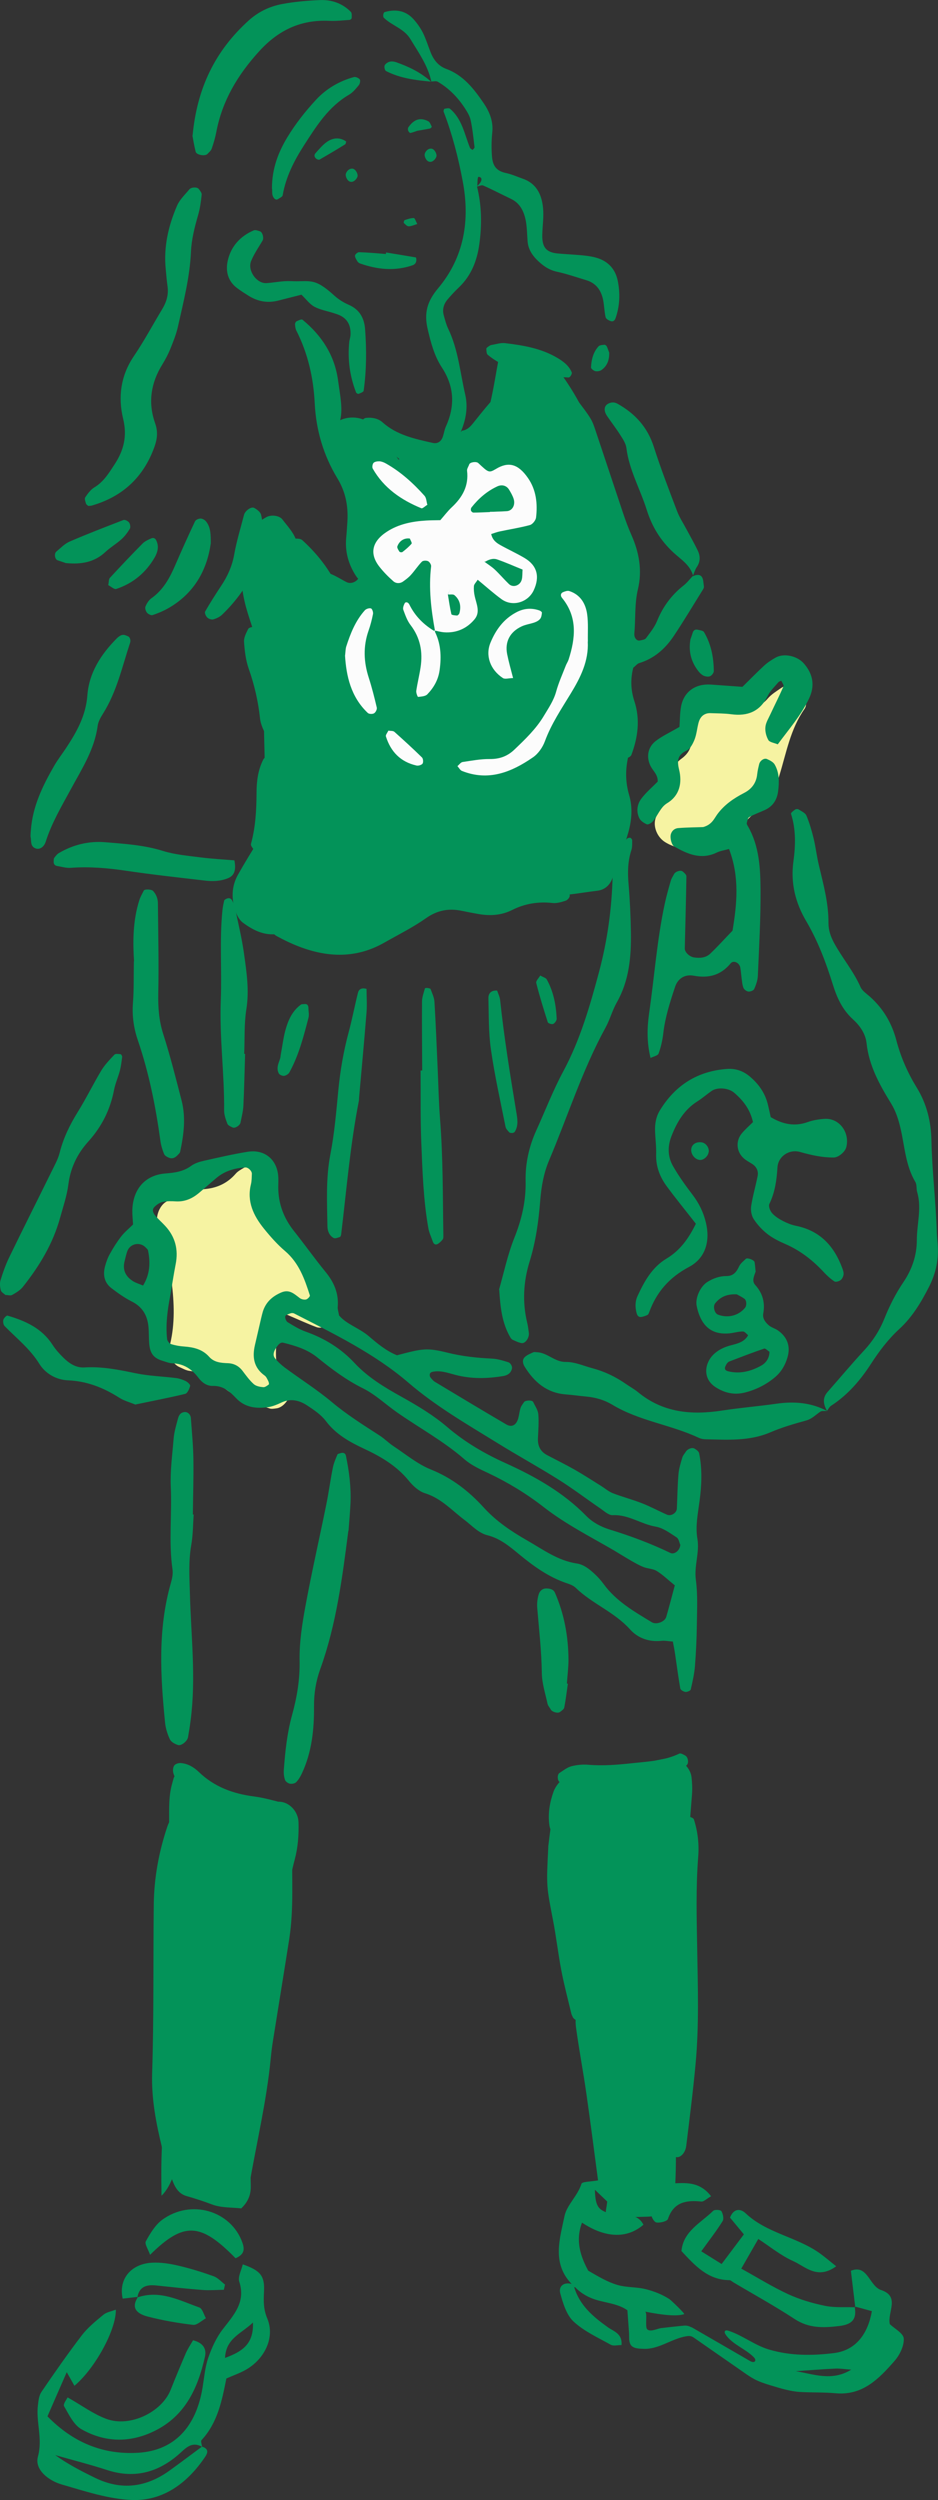 <?xml version="1.0" encoding="UTF-8"?>
<svg id="uuid-9d18bac7-40fa-42fa-a4c6-b41956527de8" data-name="レイヤー 1" xmlns="http://www.w3.org/2000/svg" width="104.13" height="277.36" viewBox="0 0 104.13 277.36">
  <rect x="0" y="0" width="104.13" height="277.36" fill="#333333" stroke="none"/>
  <g>
    <g id="uuid-16a3b967-e8dd-48f7-b429-f9b194be8820" data-name="6.tif">
      <g>
        <path d="m31.63,145.77c-.77,1.69-1.04,3.17-.99,4.71.02.77.22,1.5.69,2.15.3.41.57.85.78,1.31.38.82-.48,2.2-1.43,2.31-.25.03-.53.09-.76.01-1.79-.65-3.68-1.1-5.16-2.38-1.1-.94-2.27-1.62-3.73-1.79-.37-.04-.72-.25-1.07-.4-.69-.29-1.2-1.12-1.15-1.83.02-.25.02-.51.08-.76.54-2.27.45-4.55.17-6.85-.24-1.9-.29-3.82-1.33-5.54-.19-.31-.22-.73-.28-1.11-.14-.82.33-1.93,1.06-2.31.79-.4,1.61-.76,2.46-1.04.6-.2,1.25-.28,1.88-.34,1.33-.14,2.44-.68,3.32-1.7.24-.28.6-.46.92-.66.83-.52,2.23.11,2.45,1.09.03.12.1.26.07.37-.42,1.68.53,2.95,1.29,4.27,1.41,2.44,3.03,4.73,4.86,6.87.76.89,1.29,1.88,1.49,3.06.19,1.13-1.11,2.4-2.14,2.02-1.07-.4-2.11-.89-3.46-1.46Z" style="fill: #f6f3a2;"/>
        <path d="m74.92,87.73c-.05-.35-.05-.61-.13-.85-.34-1.1-.07-2.03.85-2.7.79-.57,1.18-1.29,1.13-2.26-.01-.25.04-.51.08-.76.17-1.13.87-1.81,1.92-2.14.6-.19,1.23-.32,1.86-.41.5-.07,1.02-.05,1.52,0,1.21.09,2.25-.13,3.09-1.12.4-.47.97-.81,1.49-1.17.62-.43,1.48-.31,2.1.24.54.48.87,1.53.49,2.08-1.58,2.24-2.03,4.9-2.81,7.43-.38,1.25-.94,2.34-1.88,3.26-1.28,1.24-2.56,2.47-3.78,3.77-1.16,1.24-2.53,1.61-4.15,1.27-1-.21-1.99-.39-2.88-.95-.97-.61-1.47-2.02-.88-3,.52-.86,1.19-1.63,1.97-2.68Z" style="fill: #f6f3a2;"/>
      </g>
    </g>
    <path d="m44.29,50.96c.86-.07,1.61-.15,2.36-.18.64-.03,1.28,0,1.92.01,1.34.05,2.58-.05,3-1.67.06-.22.26-.49.47-.57,1.64-.71,2-2.25,2.36-3.73.41-1.73.67-3.5,1.01-5.29,1.04-.67,2.23-.58,3.31-.71.88-.1,1.79.34,2.37,1.07,1.91,2.41,3.56,4.98,4.6,7.9.13.36.22.73.28,1.11.6,3.67,1.71,7.2,3.29,10.56.51,1.08.87,2.22.69,3.32-.3,1.91-.04,3.82-.24,5.72-.16,1.52-.28,3.05-.53,4.56-.23,1.41-.33,2.8.07,4.17.69,2.37.86,4.74.4,7.18-.23,1.25-.18,2.53.19,3.79.41,1.38.29,2.81-.09,4.16-.49,1.71-1.16,3.38-1.76,5.06-.28.78-.85,1.3-1.67,1.4-2.02.24-4.04.69-6.1.49-.38-.04-.77.01-1.15-.01-4.03-.27-7.89.59-11.63,1.95-3.42,1.25-6.95,1.69-10.52,1.75-1.93.03-3.82.06-5.69.53-1.64.42-3.01-.24-4.26-1.16-.38-.28-.66-.79-.82-1.25-.48-1.38-.46-2.78.27-4.08.75-1.33,1.55-2.63,2.36-3.93.35-.56.55-1.14.55-1.8.02-2.55.1-5.1.04-7.65-.06-2.55-.16-5.1.12-7.65.16-1.43-.02-2.77-.61-4.1-.56-1.28-.98-2.63-1.4-3.96-.26-.85-.46-1.72-.58-2.6-.07-.48-.07-1.08.16-1.48.91-1.59,1.38-3.25,1.37-5.09,0-.71.58-1.1,1.15-1.41.54-.3,1.45-.17,1.77.26.54.71,1.19,1.39,1.49,2.2.73,1.95,2.11,3.12,3.96,3.88.59.24,1.12.6,1.69.88.57.28,1.37-.16,1.43-.81.08-.75.2-1.54.08-2.27-.16-1.01-.49-1.98.15-2.95.1-.16.07-.53-.06-.69-.67-.85-.76-1.85-.91-2.87-.17-1.15-.75-2.14-1.73-2.88-.39-.3-.72-.72-.98-1.15-.76-1.28-.51-2.91.54-3.86,1.05-.95,2.73-1.05,3.91-.26.76.5,1.36,1.15,1.85,1.91.48.74.97,1.47,1.46,2.22Zm13.3,2.77c.21-.08.51-.1.62-.26.21-.3-.18-1.14-.54-1.11-.29.02-.6.27-.83.5-.24.24-.02.63.4.78.11.04.23.06.34.09Z" style="fill: #039359;"/>
    <path d="m75.67,212.42c-.12,2.55-.23,5.1-.38,7.65-.08,1.4-.14,2.81-.33,4.2-.21,1.52-.63,3,.12,4.5.16.31.08.75.08,1.13-.29,4.07,0,8.19-.19,12.28-.03.61-.1,1.32-.61,1.66-.3.2-.7.24-.94.51-.31.34-.22.91-.53,1.26-.25.28-.67.31-1.05.32-1.14.03-2.28.06-3.42.09-.44.01-.99-.05-1.13-.46-.06-.18-.02-.37.01-.55.72-3.99-.89-7.97-1.73-11.93-.85-4.04-.89-8.19-1.66-12.24-.39-2.02-1.24-3.78-1.81-5.71-.57-1.94-.46-4.24-.65-6.25-.11-1.16-.11-2.28.53-3.33.38-.63.11-1.18-.34-1.72-.31-.37-.59-.86-.65-1.32-.18-1.28.03-2.55.47-3.76.45-1.22,2.08-2.49,3.27-2.2,2.51.62,4.78,0,7.06-.92.7-.28,1.47-.41,2.23-.55,1.22-.23,2.6.82,2.75,2.1.07.63.1,1.27.05,1.91-.31,4.07-.66,8.14-.99,12.21-.03.38-.06.76-.08,1.15-.03,0-.05,0-.08,0Z" style="fill: #039359;"/>
    <path d="m26.8,245.01c-1.04-.12-2.22-.05-3.24-.43-.95-.36-1.91-.67-2.88-.95-.65-.19-1.07-.67-1.35-1.27-.38-.82-.59-1.68-.56-2.59.05-1.78.11-3.56.17-5.35.06-1.65.2-3.31.19-4.96-.02-2.17.12-4.3.51-6.45.38-2.11.26-4.32.47-6.47.24-2.43.16-4.83-.23-7.23-.14-.88-.25-1.79-.58-2.6-.49-1.22-.59-2.45-.54-3.74.07-1.65-.12-3.31.31-4.94.06-.25.14-.49.2-.73.13-.48.85-.81,1.2-.51,1.37,1.17,2.84,2.12,4.6,2.62.42.12.72.67,1.07,1.02.51.51.6.52,1.23.12.31-.2.62-.51.96-.55.88-.1,1.78-.13,2.67-.11,1.13.03,2.11,1.09,2.14,2.29.04,1.4-.06,2.79-.43,4.16-.33,1.22-.56,2.48-.77,3.73-.71,4.14-1.24,8.31-2.56,12.32-.97,2.95-.98,6.02-1.17,9.07-.16,2.67-.25,5.34-.35,8.01-.04,1.01-.05,2.03-.02,3.05.02.95-.28,1.74-1.05,2.48Z" style="fill: #039359;"/>
    <path d="m74.66,182.12c-.49-.04-.87-.12-1.23-.08-1.38.15-2.62-.3-3.48-1.26-1.74-1.94-4.22-2.85-6.05-4.63-.26-.25-.65-.39-1.01-.51-1.97-.67-3.62-1.85-5.2-3.15-1.08-.89-2.14-1.8-3.57-2.16-1.01-.25-1.72-1.07-2.53-1.68-1.41-1.06-2.6-2.42-4.4-2.98-.68-.21-1.33-.8-1.8-1.38-1.33-1.64-3.07-2.67-4.93-3.54-1.63-.76-3.16-1.6-4.29-3.1-.52-.69-1.31-1.22-2.05-1.71-.88-.58-1.85-.83-2.89-.33-.46.22-.95.42-1.44.5-1.31.19-2.57.06-3.55-.96-.72-.76-1.45-1.42-2.6-1.39-.68.02-1.21-.37-1.61-.9-.73-.97-1.64-1.57-2.89-1.61-.37-.01-.74-.17-1.11-.28-.99-.3-1.39-.83-1.47-1.97-.05-.64-.02-1.28-.09-1.91-.14-1.21-.7-2.13-1.85-2.7-.79-.4-1.52-.92-2.23-1.46-.8-.6-.98-1.47-.74-2.4.13-.49.3-.98.55-1.42.37-.67.78-1.32,1.25-1.93.38-.49.88-.89,1.32-1.33-.03-.57-.09-1.07-.08-1.57.06-2.34,1.4-3.91,3.67-4.09,1.05-.08,2-.21,2.87-.85.4-.29.92-.45,1.41-.56,1.62-.36,3.23-.74,4.87-1,1.88-.29,3.25.87,3.38,2.74.03.38,0,.76,0,1.15-.01,1.86.61,3.49,1.77,4.94,1.19,1.5,2.3,3.06,3.51,4.54.93,1.14,1.45,2.38,1.32,3.87-.02.24.08.5.15.92.83.99,2.25,1.4,3.31,2.31.96.82,1.94,1.64,3.12,2.11,2.86-.75,3.29-.86,5.64-.28,1.62.4,3.24.57,4.89.65.62.03,1.25.22,1.85.41.18.06.38.35.39.56.02.21-.12.49-.28.65-.17.16-.43.27-.67.31-1.78.3-3.55.34-5.32-.12-.85-.22-1.7-.55-2.61-.33-.1.02-.22.12-.24.21-.03.11-.02.28.05.37.15.2.32.41.53.53,2.62,1.58,5.24,3.15,7.88,4.7.64.38,1.15.1,1.36-.7.1-.37.13-.76.25-1.12.07-.23.25-.43.38-.64.14-.22.9-.25,1.02-.02.21.45.53.9.57,1.36.07.88,0,1.78-.04,2.66-.04.85.26,1.48,1.02,1.88,1.02.54,2.05,1.04,3.05,1.61,1,.57,1.96,1.2,2.93,1.8.43.27.83.62,1.3.81,1.06.41,2.17.7,3.23,1.11.95.37,1.85.86,2.78,1.27.46.21,1.09-.18,1.11-.67.06-1.27.07-2.55.18-3.82.05-.63.25-1.25.43-1.86.07-.23.26-.43.39-.64.19-.3.69-.5.97-.33.2.12.46.31.5.5.36,1.76.29,3.53.05,5.31-.18,1.39-.48,2.77-.24,4.19.26,1.53-.38,3-.17,4.56.22,1.63.13,3.31.11,4.96-.02,1.53-.09,3.06-.21,4.59-.07.88-.27,1.75-.47,2.61-.03.14-.4.29-.59.27-.21-.03-.54-.22-.57-.38-.22-1.25-.38-2.52-.57-3.78-.07-.49-.17-.98-.26-1.45Zm-55.77-38.32c-.28,1.47-.52,3.1-.34,4.76.02.21.25.5.44.56.47.15.98.24,1.48.27,1.05.08,2.01.31,2.75,1.14.56.63,1.33.68,2.1.71.67.03,1.21.32,1.62.87.38.5.76,1.03,1.23,1.45.26.23.69.31,1.05.34.2.02.43-.16.62-.3.05-.04,0-.26-.05-.36-.11-.22-.22-.49-.4-.62-1.22-.87-1.4-2.05-1.09-3.39.23-.99.46-1.99.69-2.98.06-.25.12-.5.19-.74.33-1.05,1.06-1.7,2.05-2.12.89-.38,1.43.16,2.04.62.18.14.49.21.71.16.17-.04.46-.35.42-.45-.58-1.82-1.21-3.6-2.74-4.91-.87-.74-1.64-1.61-2.36-2.5-1.15-1.43-1.92-3-1.44-4.93.09-.37.08-.76.1-1.14.02-.33-.42-.74-.72-.72-1.17.07-2.26.38-3.18,1.14-.69.57-1.34,1.17-2.03,1.74-.71.58-1.51.93-2.46.89-.51-.03-1.03-.05-1.52.06-.34.08-.69.32-.93.58-.3.33-.08.71.16.99.33.38.72.72,1.06,1.09,1.12,1.21,1.48,2.63,1.16,4.25-.22,1.13-.39,2.26-.61,3.55Zm56.04,32.1c-.83-.67-1.38-1.22-2.03-1.61-.41-.25-.98-.25-1.45-.43-.46-.18-.9-.43-1.34-.68-.66-.38-1.3-.78-1.95-1.17-2.63-1.53-5.36-2.91-7.78-4.79-1.91-1.49-3.98-2.75-6.18-3.79-.92-.43-1.88-.87-2.64-1.53-2.32-2.02-5.02-3.48-7.52-5.23-1.25-.88-2.39-1.97-3.74-2.64-1.86-.92-3.47-2.13-5.05-3.41-1.13-.92-2.44-1.31-3.79-1.65-.4-.1-.65.33-.86.65-.21.33-.34.73-.08,1.06.31.39.69.74,1.09,1.04,1.74,1.29,3.58,2.45,5.24,3.84,1.67,1.4,3.49,2.54,5.3,3.71.53.34.98.81,1.51,1.16,1.38.91,2.69,2.01,4.19,2.61,2.33.94,4.2,2.4,5.84,4.2,1.4,1.54,3.06,2.65,4.84,3.67,1.77,1.01,3.41,2.24,5.5,2.55.79.12,1.39.62,1.96,1.14.37.34.72.73,1.02,1.14,1.39,1.91,3.39,3.05,5.35,4.24.49.3,1.44-.04,1.6-.59.32-1.09.6-2.19.95-3.49Zm.58-4.53c-.08-.17-.14-.63-.39-.8-.74-.48-1.51-1.06-2.34-1.2-1.63-.28-3.02-1.36-4.76-1.27-.43.02-.9-.41-1.31-.7-1.58-1.08-3.1-2.24-4.71-3.25-2.26-1.42-4.6-2.7-6.87-4.11-3.36-2.07-6.78-4.05-9.79-6.64-3.8-3.26-8.28-5.42-12.69-7.68-.1-.05-.27-.06-.38-.02-.22.08-.56.18-.6.33-.05.19.09.55.26.66.64.39,1.3.8,2.01,1.05,2.08.74,3.9,1.85,5.41,3.47,1.5,1.61,3.37,2.73,5.25,3.77,1.79,1,3.53,2.04,5.08,3.37,1.96,1.67,4.12,2.93,6.47,3.99,3.25,1.47,6.37,3.23,8.91,5.82.73.75,1.65,1.23,2.61,1.53,2.32.71,4.57,1.55,6.75,2.6.42.21,1.06-.24,1.11-.93Zm-59.63-28.74c.77-1.25.83-2.55.55-3.91-.02-.1-.14-.19-.22-.28-.64-.72-1.79-.49-2.09.41-.12.35-.2.72-.29,1.08-.25.98.13,1.71.95,2.22.31.19.67.29,1.11.48Z" style="fill: #039359;"/>
    <path d="m52.95,20.68c.53,2.12.56,4.26.26,6.42-.25,1.81-.88,3.44-2.22,4.74-.46.44-.9.9-1.31,1.39-.43.51-.6,1.12-.41,1.78.14.49.26.99.48,1.45,1.12,2.32,1.33,4.88,1.9,7.34.32,1.39.07,2.78-.49,4.09.24-.02.26.02.05.09.01-.06.02-.13.04-.19.55-.05.92-.4,1.24-.8.64-.79,1.26-1.59,1.93-2.35.12-.14.49-.17.7-.09.19.07.41.33.43.52.04.37.03.79-.11,1.12-.43,1.06-.9,2.11-1.41,3.13-.49.98-1.31,1.45-2.41,1.65-2.03.38-4.06.38-6.1.39-.36,0-.81-.1-1.08-.33-1.45-1.24-2.85-2.53-4.24-3.84-.09-.09.04-.45.13-.66.04-.09.21-.16.33-.17.66-.07,1.33.07,1.8.49,1.6,1.43,3.59,1.84,5.58,2.29.53.12.95-.15,1.13-.72.12-.36.17-.75.33-1.1,1.02-2.26.95-4.41-.44-6.54-.84-1.28-1.23-2.75-1.58-4.26-.43-1.82-.04-3.11,1.15-4.53,2.9-3.45,3.56-7.54,2.74-11.87-.49-2.63-1.16-5.22-2.12-7.73-.03-.09.04-.31.09-.32.21-.04.5-.11.62,0,1.34,1.13,1.6,2.81,2.21,4.32.04.1.19.17.29.25.08-.1.23-.21.22-.31-.12-1-.22-2.01-.43-2.99-.1-.48-.39-.94-.66-1.36-.78-1.19-1.76-2.19-2.99-2.91-.18-.11-.47-.03-.71-.03v.03c-.38-1.79-1.42-3.23-2.34-4.75-.71-1.16-2.04-1.47-2.94-2.35-.07-.07-.08-.24-.06-.36.01-.1.08-.25.15-.27,1.18-.34,2.28-.19,3.15.73.43.46.8.99,1.09,1.55.34.68.56,1.41.84,2.12.33.87.86,1.57,1.75,1.9,1.91.7,3.08,2.22,4.16,3.8.64.94,1.09,2.01.96,3.23-.08.76-.1,1.53-.06,2.29.05,1.04.18,1.95,1.59,2.24.62.13,1.21.4,1.81.61,1.54.51,2.14,1.75,2.29,3.21.11,1-.06,2.03-.08,3.05-.03,1.36.44,1.93,1.7,2.05.89.08,1.78.12,2.67.2.51.05,1.02.11,1.51.24,1.35.35,2.22,1.22,2.5,2.6.28,1.39.23,2.78-.24,4.13-.1.29-.3.44-.59.32-.21-.08-.49-.25-.52-.42-.14-.62-.15-1.26-.27-1.89-.21-1.07-.77-1.88-1.86-2.21-1.1-.33-2.18-.71-3.3-.95-.93-.21-1.61-.72-2.24-1.36-.55-.56-.93-1.21-.99-2.01-.06-.76-.06-1.53-.2-2.28-.2-1.02-.62-1.94-1.65-2.43-1.03-.49-2.04-1.02-3.08-1.48-.18-.08-.48.08-.7.12.17-.2.37-.37.46-.59.13-.29,0-.49-.3-.49-.03,0-.07.21-.08.32-.02.24-.02.49-.03.73Z" style="fill: #039359;"/>
    <path d="m91.81,156.54c-.39-.72-.55-1.41.06-2.11,1.35-1.53,2.66-3.1,4.05-4.6.97-1.05,1.72-2.2,2.25-3.52.57-1.42,1.25-2.78,2.12-4.06.93-1.38,1.49-2.93,1.49-4.67,0-1.77.56-3.54.04-5.32-.11-.36-.02-.81-.2-1.12-1.08-1.81-1.18-3.89-1.63-5.87-.23-1.01-.53-1.97-1.07-2.85-1.28-2.08-2.45-4.18-2.72-6.68-.11-1.04-.73-1.94-1.49-2.63-1.19-1.08-1.79-2.39-2.26-3.9-.76-2.43-1.65-4.81-2.96-7.03-1.19-2.02-1.74-4.21-1.41-6.61.24-1.76.29-3.55-.27-5.29-.03-.1.28-.34.47-.47.09-.06.28-.07.37-.01.31.2.74.38.87.68.34.81.59,1.67.8,2.53.24.99.35,2.01.59,3,.5,2.11,1.08,4.21,1.06,6.4,0,.79.24,1.48.61,2.18.91,1.68,2.17,3.15,2.95,4.92.19.43.68.74,1.06,1.08,1.47,1.32,2.42,2.93,2.92,4.84.49,1.86,1.26,3.61,2.27,5.25,1.1,1.79,1.58,3.76,1.62,5.83.07,3.45.5,6.87.6,10.31.02.51.09,1.02.11,1.53.07,1.56-.25,2.99-.98,4.42-.88,1.73-1.87,3.37-3.29,4.67-1.24,1.14-2.23,2.45-3.13,3.84-1.19,1.84-2.59,3.48-4.45,4.68-.2.13-.31.39-.46.58h0Z" style="fill: #039359;"/>
    <path d="m77.26,135.78c-1.2-1.54-2.25-2.82-3.23-4.15-.77-1.04-1.23-2.21-1.19-3.56.03-.89-.1-1.78-.12-2.67-.02-.77.12-1.53.53-2.2,1.71-2.81,4.2-4.38,7.49-4.61.92-.06,1.75.22,2.47.82,1.01.84,1.73,1.86,2.04,3.15.12.49.22.98.31,1.38,1.38.82,2.69,1.06,4.13.54.59-.21,1.24-.31,1.87-.35,1.61-.09,2.8,1.5,2.39,3.14-.13.53-.88,1.15-1.39,1.15-1.29.01-2.52-.27-3.76-.62-1.18-.33-2.41.48-2.49,1.7-.09,1.42-.27,2.77-.9,4.07-.12.25.08.78.31,1.03.33.37.78.65,1.23.88.45.23.93.42,1.43.52,2.64.54,4.21,2.23,5.11,4.66.09.23.18.49.16.73-.03.23-.16.5-.33.63-.17.13-.53.24-.68.15-.42-.27-.8-.62-1.15-.99-1.23-1.33-2.61-2.42-4.28-3.15-.7-.3-1.4-.65-2-1.11-.59-.46-1.13-1.04-1.54-1.67-.25-.38-.35-.97-.28-1.44.17-1.13.5-2.23.72-3.35.1-.53-.12-1-.58-1.31-.32-.21-.67-.38-.95-.63-.81-.7-.94-1.89-.26-2.74.39-.48.87-.89,1.27-1.29-.32-1.43-1.1-2.41-2.09-3.26-.63-.54-1.87-.64-2.51-.19-.52.36-1,.79-1.54,1.13-1.49.93-2.31,2.33-2.92,3.91-.44,1.14-.4,2.29.2,3.32.63,1.1,1.38,2.14,2.15,3.15.71.93,1.2,1.92,1.48,3.07.5,2.05-.02,3.96-1.87,4.94-2.17,1.15-3.6,2.77-4.42,5.02-.04.12-.1.26-.2.31-.21.1-.44.18-.67.22-.3.04-.45-.13-.53-.44-.17-.64-.17-1.29.1-1.87.75-1.63,1.62-3.21,3.23-4.17,1.48-.89,2.43-2.19,3.25-3.86Z" style="fill: #039359;"/>
    <path d="m72.22,117.38c-.43-1.75-.39-3.4-.15-5.03.58-4.03.87-8.11,1.73-12.1.19-.87.43-1.73.68-2.58.07-.24.23-.45.34-.68.15-.3.73-.5.97-.3.17.14.41.35.41.53-.04,2.67-.12,5.34-.18,8.01-.01.41.53.92,1.02.99.66.1,1.31.05,1.8-.41.83-.79,1.59-1.64,2.48-2.56.49-2.95.8-5.96-.39-9.06-.45.13-.94.19-1.37.4-1.73.83-3.23.17-4.7-.67-.31-.17-.51-.97-.38-1.39.13-.42.47-.64.83-.66,1.01-.08,2.02-.08,2.75-.11.97-.27,1.21-.92,1.57-1.42.78-1.06,1.82-1.77,2.96-2.36.85-.43,1.37-1.11,1.47-2.09.04-.38.13-.75.22-1.12.09-.37.54-.7.86-.56.32.14.7.33.86.61.53.92.51,1.95.38,2.97-.12.95-.58,1.67-1.48,2.08-.57.26-1.18.47-1.72.78-.17.09-.22.43-.28.67-.02.1.06.24.13.35,1.26,2.19,1.38,4.63,1.4,7.04.02,3.18-.16,6.37-.3,9.55-.02.49-.2,1-.4,1.46-.07.17-.43.31-.64.29-.21-.02-.49-.23-.56-.42-.14-.35-.15-.74-.21-1.12-.05-.38-.07-.76-.14-1.13-.1-.53-.75-.84-1.06-.47-1.09,1.32-2.43,1.69-4.1,1.38-1.02-.19-1.78.33-2.08,1.24-.56,1.69-1.11,3.39-1.31,5.18-.09.75-.26,1.51-.52,2.22-.09.23-.57.32-.9.49Z" style="fill: #039359;"/>
    <path d="m76.88,63.95c.35-.18.79-.27,1.02.04.2.26.18.69.24,1.05.02.12-.03.26-.1.36-1.08,1.73-2.12,3.48-3.25,5.17-.94,1.4-2.16,2.49-3.84,3-.22.07-.39.31-.65.51-.31,1.21-.29,2.45.12,3.7.67,2.03.4,4.02-.33,5.98-.07.17-.38.35-.58.35-.17,0-.45-.26-.47-.42-.29-2.66-.61-5.31-1.43-7.87-.3-3.67-.92-7.35-.1-11.03.33-1.5.35-2.99.22-4.54-.1-1.2-.35-2.24-.97-3.23-.47-.76-.83-1.61-1.43-2.26-1.37-1.48-1.79-3.33-2.26-5.18-.34-1.36-.64-2.72-.96-4.08-.14-.58.03-1.13.41-1.34.52-.29,1.3-.11,1.71.42.46.61.94,1.21,1.33,1.86.26.43.42.93.58,1.41,1.01,3.01,2.01,6.03,3.02,9.05.28.84.59,1.68.95,2.49.85,1.92,1.2,3.92.71,5.97-.39,1.64-.25,3.29-.4,4.93-.04.47.27.84.6.77.24-.05.57-.09.69-.25.45-.61.95-1.22,1.23-1.91.64-1.58,1.6-2.88,2.93-3.93.4-.31.71-.73,1.07-1.1l-.06.08Z" style="fill: #039359;"/>
    <path d="m55.4,143.08c.53-1.86.95-3.87,1.7-5.75.82-2.05,1.3-4.09,1.25-6.31-.04-1.92.37-3.8,1.17-5.57,1-2.2,1.87-4.47,3.01-6.59,1.89-3.51,2.97-7.29,3.99-11.1.92-3.47,1.4-6.99,1.49-10.57.04-1.57.42-3.01,1.6-4.14.08-.08.25-.13.36-.1.09.02.21.18.21.27,0,.37.02.76-.09,1.1-.41,1.24-.42,2.49-.31,3.78.15,1.78.23,3.56.26,5.35.04,2.7-.19,5.34-1.57,7.77-.5.88-.76,1.9-1.25,2.79-2.58,4.71-4.19,9.83-6.27,14.74-.6,1.42-.86,2.92-.98,4.46-.18,2.29-.49,4.53-1.18,6.76-.68,2.19-.82,4.51-.26,6.8.09.37.13.75.18,1.12.06.5-.37,1.17-.79,1.12-.35-.05-.68-.22-1.01-.37-.11-.05-.2-.17-.26-.27-.93-1.6-1.11-3.36-1.23-5.28Z" style="fill: #039359;"/>
    <path d="m20.73,219.29c-.26,2.84-.47,5.74-.24,8.7.19,2.4-.12,4.84-.25,7.26-.06,1.14-.19,2.28-.34,3.41-.02.18-.29.36-.48.49-.24.16-.88,0-1.03-.23-.14-.21-.34-.41-.4-.64-.66-2.72-1.19-5.42-1.1-8.29.2-6.24.11-12.49.18-18.74.04-2.94.57-5.82,1.51-8.61.16-.47.44-.92.74-1.32.12-.16.45-.18.69-.21.07,0,.19.14.23.24.5,1.2.68,2.46.6,3.74-.17,2.68-.12,5.34.11,8.02.17,2.02.16,4.08-.21,6.18Z" style="fill: #039359;"/>
    <path d="m9.8,56.13c-.09-.08-.22-.15-.25-.25-.07-.23-.19-.55-.09-.7.28-.41.6-.86,1.02-1.11,1.03-.62,1.62-1.6,2.24-2.55,1.02-1.55,1.42-3.14.95-5.06-.58-2.4-.28-4.77,1.18-6.93,1.14-1.68,2.1-3.48,3.15-5.22.48-.79.73-1.61.6-2.54-.09-.63-.14-1.26-.2-1.9-.25-2.47.29-4.82,1.26-7.06.29-.67.88-1.22,1.36-1.8.22-.26.86-.28,1.04-.05.15.19.35.44.33.64-.08.75-.18,1.51-.39,2.24-.39,1.35-.74,2.7-.8,4.11-.13,2.81-.83,5.53-1.44,8.26-.19.86-.53,1.7-.86,2.52-.24.59-.54,1.15-.87,1.69-1.29,2.07-1.62,4.26-.8,6.57.32.89.23,1.72-.09,2.6-1.21,3.36-3.53,5.51-6.95,6.5-.12.03-.25.03-.38.04Z" style="fill: #039359;"/>
    <path d="m26.32,234.91c.05-.68.08-1.57.18-2.45.57-4.67,1.33-9.32,1.89-13.99.35-2.9,1.16-5.73,1.46-8.65.14-1.38.6-2.73.95-4.09.09-.36.28-.71.5-1,.13-.16.41-.22.64-.28.29-.08.52.08.51.4-.08,3.42.19,6.86-.34,10.27-.59,3.77-1.21,7.54-1.81,11.31-.1.63-.18,1.26-.24,1.89-.46,4.82-1.61,9.53-2.42,14.3-.04.25-.1.52-.25.71-.12.16-.41.33-.58.29-.2-.05-.49-.31-.49-.49-.07-1.39-.11-2.78-.11-4.18,0-1.27.06-2.55.1-4.03Z" style="fill: #039359;"/>
    <path d="m33.79,101.56c2.72.72,5.33.47,7.89-.57.7-.29,1.5-.37,2.19-.66,2.65-1.12,5.43-1.34,8.24-1.24,1.59.05,3.01-.19,4.34-1.1,1.49-1.01,3.09-1.05,4.73-.33.58.25,1.22.4,1.74.73.23.15.32.65.33.99,0,.19-.26.49-.46.55-.47.15-.99.31-1.47.25-1.57-.17-3.05.07-4.45.77-1.19.6-2.44.68-3.73.46-.63-.11-1.25-.23-1.88-.36-1.44-.3-2.71-.07-3.97.82-1.45,1.02-3.06,1.82-4.61,2.7-3.11,1.78-6.31,1.68-9.55.42-.83-.32-1.64-.71-2.42-1.14-.31-.17-.58-.51-.73-.84-.14-.32-.24-.78-.1-1.06.13-.28.58-.58.88-.58,1.01,0,2.03.12,3.02.19Z" style="fill: #039359;"/>
    <path d="m38.67,169.84c-.67,5.19-1.33,10.38-3.12,15.34-.48,1.34-.7,2.68-.69,4.12.02,2.56-.24,5.11-1.36,7.48-.16.34-.37.69-.63.95-.15.15-.48.2-.69.16-.21-.04-.48-.24-.54-.42-.12-.35-.16-.75-.13-1.13.15-2.04.36-4.05.91-6.05.54-1.95.88-3.94.84-6.03-.04-2.02.28-4.08.65-6.08.69-3.76,1.55-7.5,2.31-11.25.28-1.37.46-2.77.74-4.14.1-.49.31-.96.5-1.42.03-.08.2-.1.31-.14.3-.11.57-.03.63.27.36,1.74.59,3.5.51,5.28-.05,1.02-.14,2.04-.22,3.06Z" style="fill: #039359;"/>
    <path d="m74.58,217.51c.25-4.21.48-8.41.77-12.62.07-1.01.34-2,.52-3,.06-.31.26-.46.56-.37.22.07.55.17.6.33.43,1.34.59,2.72.48,4.14-.27,3.44-.17,6.89-.11,10.34.07,4.21.21,8.43-.18,12.63-.28,3.05-.67,6.08-1.04,9.12-.1.81-.7,1.39-1.18,1.22-.54-.18-.82-.62-.85-1.15-.21-3.18-.58-6.35-.26-9.55.36-3.69.55-7.39.82-11.08-.04,0-.09,0-.13,0Z" style="fill: #039359;"/>
    <path d="m75.43,80.65c.05-.73.04-1.49.17-2.23.29-1.66,1.58-2.59,3.32-2.47,1.14.08,2.28.16,3.5.25.8-.78,1.59-1.6,2.43-2.37.37-.34.81-.62,1.25-.87.93-.53,2.41-.19,3.14.65,1.04,1.19,1.24,2.5.57,3.9-.88,1.85-2.23,3.39-3.47,5.07-.41-.17-.9-.23-1.04-.47-.24-.42-.38-.97-.33-1.45.04-.48.34-.95.55-1.41.48-1.03,1-2.05,1.46-3.1.06-.15-.16-.42-.25-.63-.11.06-.26.09-.33.18-.4.48-.89.93-1.16,1.48-.85,1.75-2.23,2.31-4.08,2.06-.75-.1-1.52-.09-2.29-.12-.67-.02-1.14.35-1.33,1.09-.16.62-.21,1.27-.44,1.85-.18.45-.47,1.01-.86,1.2-1.02.49-1.1,1.1-.85,2.14.35,1.43.07,2.85-1.3,3.69-.84.51-1.05,1.41-1.64,2.06-.16.17-.5.37-.65.3-.32-.14-.69-.38-.83-.68-.36-.74-.24-1.55.23-2.17.53-.7,1.22-1.28,1.81-1.88.05-.76-.51-1.18-.79-1.73-.49-.99-.32-2.07.55-2.76.68-.54,1.5-.91,2.67-1.59Z" style="fill: #039359;"/>
    <path d="m91.8,156.54c-.24.02-.54-.04-.72.07-.52.34-.93.81-1.6.99-1.35.37-2.71.77-3.99,1.32-2.33.99-4.75.81-7.17.76-.25,0-.52-.06-.74-.16-3.11-1.46-6.62-1.87-9.6-3.67-.9-.54-1.86-.81-2.89-.91-.76-.07-1.52-.18-2.29-.24-2.11-.16-3.51-1.38-4.56-3.08-.2-.32-.3-.76.02-1.06.25-.24.61-.38.94-.53.1-.05.25-.02.38-.01,1.18.03,1.99,1.1,3.23,1.08,1.01-.01,1.98.44,2.96.7,1.39.37,2.61.97,3.77,1.78.42.29.88.54,1.27.86,2.77,2.29,5.94,2.58,9.36,2.05,2.01-.31,4.04-.47,6.05-.76,1.9-.27,3.82-.14,5.59.81,0,0,0,0,0,0Z" style="fill: #039359;"/>
    <path d="m21.5,168.01c-.08,1.14-.07,2.29-.27,3.41-.31,1.78-.2,3.54-.15,5.33.12,4.7.7,9.41.08,14.12-.08.63-.18,1.26-.29,1.88-.08.42-.74.97-1.11.85-.34-.11-.75-.33-.89-.61-.27-.56-.47-1.2-.54-1.82-.52-5.21-.83-10.42.64-15.55.14-.48.25-1.02.18-1.5-.44-3.05-.05-6.11-.19-9.15-.08-1.8.17-3.55.31-5.32.06-.75.28-1.5.48-2.24.09-.34.24-.69.72-.75.33-.04.69.23.72.68.11,1.52.26,3.05.28,4.57.03,2.04-.04,4.08-.06,6.12.03,0,.05,0,.08,0Z" style="fill: #039359;"/>
    <path d="m14.88,106.65c-.13-2.04-.16-4.47.6-6.82.12-.36.31-.68.48-1.02.1-.2.87-.15,1.04.04.36.4.53.87.53,1.39.03,3.32.11,6.64.04,9.96-.03,1.55.07,3.02.55,4.52.78,2.43,1.4,4.91,2.04,7.38.49,1.9.24,3.8-.16,5.68-.02.11-.13.22-.22.31-.26.29-.57.52-.98.37-.22-.08-.5-.23-.58-.42-.19-.46-.34-.95-.41-1.45-.52-3.8-1.27-7.55-2.51-11.19-.46-1.34-.65-2.71-.54-4.15.11-1.4.07-2.81.1-4.6Z" style="fill: #039359;"/>
    <path d="m.6,143.67c-.18-.17-.46-.31-.51-.52-.09-.36-.14-.78-.03-1.12.26-.85.56-1.7.94-2.49,1.55-3.2,3.15-6.37,4.72-9.56.33-.68.72-1.36.9-2.08.41-1.63,1.12-3.09,2-4.51.94-1.51,1.72-3.11,2.63-4.63.39-.64.93-1.2,1.45-1.75.12-.13.46-.08.69-.05.07,0,.18.21.17.3-.06.49-.12,1-.24,1.48-.19.74-.52,1.45-.66,2.19-.42,2.18-1.36,4.06-2.86,5.72-1.21,1.34-1.98,2.91-2.21,4.76-.16,1.25-.58,2.47-.92,3.7-.79,2.87-2.3,5.36-4.13,7.66-.3.38-.77.66-1.2.9-.18.1-.48,0-.72,0Z" style="fill: #039359;"/>
    <path d="m37.71,46.8c-.06.83-.1,1.34-.13,1.85-.04.67.21,1.24.66,1.73.43.47.91.89,1.33,1.37,1.6,1.82,2.34,3.9,1.84,6.34-.03.12-.03.25-.06.38-.23.99-.54,1.97-.65,2.97-.09.87.05,1.76.07,2.64,0,.1-.13.29-.21.3-.23.02-.5.02-.68-.09-.2-.12-.35-.37-.48-.58-.75-1.23-1.1-2.56-.97-4.01.06-.63.1-1.27.14-1.9.09-1.69-.21-3.25-1.12-4.74-1.54-2.54-2.36-5.33-2.51-8.3-.14-2.83-.75-5.54-2.04-8.08-.11-.21-.13-.48-.15-.72,0-.1.08-.27.17-.31.21-.1.56-.27.66-.18,2.14,1.76,3.57,3.94,3.95,6.74.22,1.64.59,3.27.18,4.6Z" style="fill: #039359;"/>
    <path d="m83.9,141.03c-.2.58-.46,1.08-.06,1.53.83.92,1.11,1.96.89,3.17-.1.55.24.98.62,1.31.28.24.68.34.99.55,1.07.74,1.43,1.78,1.09,2.97-.25.88-.69,1.64-1.39,2.23-.98.83-2.13,1.4-3.37,1.71-1.15.28-2.23.06-3.26-.62-1.47-.97-1.15-2.68-.22-3.59.56-.55,1.25-.86,2-1.05.62-.16,1.24-.31,1.67-.82.08-.09.2-.28.18-.29-.18-.16-.38-.42-.58-.41-.5,0-.99.16-1.49.21-1.63.15-2.71-.49-3.31-1.96-.14-.35-.25-.72-.32-1.09-.18-.88.41-2.16,1.17-2.64.66-.42,1.37-.67,2.15-.67.75,0,1.1-.45,1.39-1.07.15-.33.48-.58.75-.84.16-.16.93.13.97.37.06.37.08.74.11,1.01Zm1.52,8.94c-.2-.12-.45-.4-.59-.35-1.3.44-2.59.94-3.87,1.43-.11.04-.21.15-.28.25-.07.1-.12.22-.17.33-.1.25.01.43.34.51,1.31.32,2.53-.01,3.65-.63.54-.3.92-.84.92-1.54Zm-3.63-6.37c-1.05-.05-1.81.26-2.4,1-.26.33-.09,1.09.31,1.25,1.1.42,2.29.12,3.01-.76.2-.24.18-.82-.07-1-.29-.21-.62-.36-.84-.49Z" style="fill: #039359;"/>
    <path d="m21.38,15.04c.5-5.34,2.55-9.44,6.22-12.76,1.09-.98,2.33-1.57,3.71-1.83,1.37-.26,2.78-.38,4.18-.44,1.31-.06,2.52.35,3.46,1.31.13.14.1.46.09.69,0,.07-.15.2-.24.2-.76.05-1.52.14-2.28.1-3.14-.14-5.62,1.04-7.74,3.37-2.38,2.61-4.11,5.48-4.77,8.98-.12.62-.3,1.24-.51,1.84-.08.22-.3.4-.47.58-.26.28-1.22.12-1.31-.25-.18-.73-.3-1.47-.36-1.8Z" style="fill: #039359;"/>
    <path d="m60.86,204.89c.06-.44.19-1.71.4-2.96.11-.64.48-1.19,1.07-1.51.15-.08.46.08.68.18.1.04.19.2.2.32.21,2.02.98,3.96.76,6.03.63,3.91.87,7.84.71,11.81-.05,1.13.29,2.27.4,3.41.05.5.01,1.02-.07,1.52-.03.2-.29.38-.48.51-.23.16-.84-.14-.95-.43-.05-.12-.12-.23-.15-.35-.38-1.61-.81-3.21-1.12-4.84-.36-1.88-.57-3.78-.94-5.66-.7-3.63-.73-3.63-.5-8.03Z" style="fill: #039359;"/>
    <path d="m27.21,116.93c-.06,1.91-.1,3.83-.19,5.74-.03.63-.2,1.25-.32,1.88-.06.31-.6.66-.87.54-.22-.1-.52-.23-.59-.42-.18-.47-.36-.98-.36-1.47.04-4.08-.53-8.13-.37-12.23.13-3.31-.15-6.63.18-9.94.04-.38.11-.75.2-1.12.02-.08.15-.15.25-.2.29-.13.52-.05.65.23.11.22.23.45.28.69.36,1.75.79,3.49,1.03,5.25.28,2.01.58,4.01.25,6.08-.26,1.62-.17,3.31-.24,4.96h.1Z" style="fill: #039359;"/>
    <path d="m3.43,92.09c.19-2.62,1.3-4.9,2.58-7.12.38-.66.85-1.27,1.28-1.91,1.2-1.81,2.24-3.63,2.41-5.92.18-2.49,1.51-4.55,3.26-6.31.17-.17.4-.35.63-.39.21-.04.46.08.67.18.1.05.17.2.2.32s.02.26-.02.38c-.88,2.65-1.47,5.41-2.99,7.83-.27.43-.55.91-.61,1.39-.35,2.61-1.75,4.76-2.96,6.99-1.03,1.9-2.14,3.76-2.8,5.84-.21.65-.71.91-1.12.76-.63-.24-.46-.81-.56-1.27-.03-.12,0-.25,0-.38,0-.13.02-.25.03-.38Z" style="fill: #039359;"/>
    <path d="m40.69,109.7c0,.85.07,1.73,0,2.61-.25,3.16-.55,6.33-.83,9.49-.01.13,0,.26-.03.38-.95,4.86-1.36,9.8-1.95,14.71-.01.12-.06.31-.14.34-.22.08-.54.21-.7.12-.47-.26-.68-.75-.69-1.28-.04-2.66-.19-5.31.32-7.97.46-2.36.66-4.77.89-7.16.21-2.16.57-4.27,1.13-6.36.4-1.47.68-2.97,1.05-4.44.09-.38.4-.59.94-.43Z" style="fill: #039359;"/>
    <path d="m76.94,63.87c-.32-1.19-1.36-1.81-2.17-2.56-1.45-1.34-2.39-2.88-2.98-4.76-.72-2.29-1.95-4.41-2.25-6.84-.06-.48-.36-.95-.63-1.37-.47-.75-1.02-1.46-1.52-2.19-.38-.56-.34-1.08.07-1.33.35-.21.71-.23,1.07-.04,1.96,1.09,3.36,2.61,4.06,4.82.77,2.41,1.69,4.78,2.59,7.15.27.7.7,1.34,1.05,2.01.42.78.86,1.55,1.24,2.34.28.6.29,1.21-.11,1.8-.21.31-.31.69-.47,1.05-.01.01.05-.07.05-.07Z" style="fill: #039359;"/>
    <path d="m33.44,32.7c-.86.22-1.71.43-2.56.65-1.18.3-2.27.1-3.29-.54-.43-.27-.86-.54-1.27-.85-1.04-.78-1.3-1.9-1.03-3.07.36-1.57,1.39-2.69,2.87-3.33.19-.08.49.03.71.11.27.09.44.72.29,1-.25.44-.53.85-.78,1.29-.19.33-.37.67-.51,1.02-.41,1.05.63,2.51,1.73,2.43.88-.06,1.77-.26,2.65-.22,2.19.11,2.58-.48,4.87,1.61.46.42,1.03.77,1.6,1.02,1.2.52,1.72,1.48,1.81,2.7.17,2.28.16,4.56-.16,6.83-.02.15-.36.26-.57.35-.06.02-.24-.08-.27-.16-.7-1.8-.95-3.66-.76-5.58.02-.25.12-.5.14-.75.08-1.21-.43-1.99-1.5-2.35-.12-.04-.24-.08-.36-.12-.72-.23-1.49-.36-2.15-.71-.53-.29-.92-.84-1.44-1.34Z" style="fill: #039359;"/>
    <path d="m26.02,95.45c.22,1.12-.03,1.69-.68,1.97-.86.36-1.75.38-2.64.27-2.92-.34-5.84-.66-8.74-1.09-2.03-.3-4.05-.47-6.11-.32-.49.04-1-.12-1.5-.2-.29-.05-.42-.24-.39-.56.01-.12,0-.26.06-.34.15-.2.31-.42.52-.54,1.59-.93,3.31-1.35,5.14-1.2,2.16.18,4.32.31,6.42.97,1.33.41,2.75.53,4.14.71,1.26.16,2.54.23,3.77.33Z" style="fill: #039359;"/>
    <path d="m15.05,155.84c-.65-.27-1.28-.43-1.81-.77-1.74-1.11-3.58-1.84-5.68-1.93-1.34-.05-2.54-.77-3.2-1.84-1.03-1.66-2.52-2.82-3.84-4.17-.15-.15-.2-.49-.15-.7.05-.19.35-.5.46-.47,1.98.58,3.8,1.39,4.99,3.22.34.53.77,1.01,1.22,1.45.64.63,1.39,1.14,2.34,1.08,1.93-.12,3.78.25,5.65.64,1.48.31,3.02.35,4.53.54.37.05.74.18,1.07.34.21.11.52.4.48.53-.09.33-.3.82-.55.88-1.72.42-3.47.75-5.52,1.18Z" style="fill: #039359;"/>
    <path d="m46.87,118.75c-.01-2.54-.04-5.09-.02-7.63,0-.49.19-.98.32-1.46.01-.04.19-.06.28-.05.12.02.32.05.35.12.17.47.41.95.43,1.43.15,2.42.24,4.83.35,7.25.09,1.91.12,3.82.27,5.73.34,4.32.3,8.66.37,12.99,0,.12,0,.28-.07.37-.15.19-.32.36-.52.49-.27.17-.48.06-.59-.26-.16-.48-.39-.94-.48-1.43-.56-3.14-.66-6.33-.79-9.51-.11-2.67-.06-5.35-.08-8.02.05,0,.11,0,.16,0Z" style="fill: #039359;"/>
    <path d="m68.34,199.55c-.67-.16-1.3-.27-1.9-.46-1.45-.45-3.01-.55-4.33-1.4-.24-.15-.27-.82,0-.99.42-.27.84-.61,1.31-.74.61-.16,1.27-.22,1.89-.17,1.66.14,3.28,0,4.94-.18,1.78-.19,3.53-.27,5.17-1.06.15-.07.46.11.67.23.29.17.39.78.18,1.01-.59.67-1.17,1.34-1.78,1.99-.17.18-.39.34-.62.44-1.77.78-3.66,1.07-5.52,1.33Z" style="fill: #039359;"/>
    <path d="m63.04,186.8c-.13.88-.23,1.77-.4,2.64-.04.19-.29.36-.48.5-.25.18-.88-.02-1.01-.27-.12-.22-.32-.42-.37-.66-.24-1.12-.61-2.24-.63-3.37-.03-2.43-.31-4.83-.51-7.25-.04-.5.02-1.02.16-1.5.1-.35.4-.66.83-.66.39,0,.8.08.97.46,1.04,2.37,1.49,4.86,1.51,7.43,0,.89-.12,1.78-.18,2.67.04,0,.07,0,.11.01Z" style="fill: #039359;"/>
    <path d="m27.29,201.92c-3.11-.67-6.13-1.58-7.84-4.7-.12-.22-.22-.47-.24-.71-.02-.23.03-.53.17-.68.14-.15.44-.24.66-.23.8.05,1.48.46,2.02.98,1.73,1.67,3.82,2.43,6.16,2.73,1.13.15,2.24.47,3.34.76.16.04.35.4.33.59-.02.21-.22.48-.42.58-1.28.7-2.72.52-4.17.67Z" style="fill: #039359;"/>
    <path d="m29.28,59.26c-.17,1.87-.58,3.15-1.24,4.42-.89,1.71-2.01,3.2-3.39,4.52-.26.25-.63.42-.98.52-.19.05-.51-.06-.66-.21-.16-.15-.32-.52-.24-.66.56-.98,1.17-1.93,1.79-2.87.71-1.06,1.21-2.18,1.44-3.46.26-1.48.71-2.93,1.09-4.4.12-.46.8-.95,1.13-.77.31.17.69.46.76.75.2.85.25,1.74.3,2.15Z" style="fill: #039359;"/>
    <path d="m23.4,60.28c-.42,2.96-1.83,5.55-4.72,7.2-.55.31-1.14.56-1.74.76-.16.06-.49-.11-.62-.26-.14-.17-.25-.51-.17-.69.14-.34.36-.7.65-.91,1.32-.93,2.04-2.25,2.65-3.67.71-1.64,1.44-3.26,2.2-4.87.08-.17.4-.31.61-.31.21,0,.48.15.62.33.51.64.52,1.42.52,2.43Z" style="fill: #039359;"/>
    <path d="m30.19,20.91c0-2.24.72-4.03,1.69-5.65.91-1.51,2.03-2.93,3.23-4.22,1.12-1.2,2.56-2.05,4.18-2.49.19-.05.52.1.65.26.09.12.02.48-.1.63-.32.39-.66.81-1.08,1.06-2.29,1.33-3.64,3.49-5.01,5.62-1.1,1.71-2.02,3.51-2.37,5.55-.03.17-.34.3-.54.43-.28.18-.62-.24-.62-.71,0-.25-.02-.51-.02-.49Z" style="fill: #039359;"/>
    <path d="m31.32,78.77c-.14.42-.44,1.39-.8,2.34-.07.18-.37.36-.57.37-.21.01-.53-.14-.61-.31-.22-.45-.41-.94-.47-1.43-.2-1.9-.62-3.74-1.26-5.55-.33-.94-.45-1.98-.52-2.99-.03-.47.24-.97.46-1.42.08-.16.41-.21.63-.26.1-.02.27.05.35.13.16.19.32.4.42.63.73,1.76,1.46,3.52,2.15,5.3.43,1.1.44,1.53.21,3.18Z" style="fill: #039359;"/>
    <path d="m55.19,109.9c.11.34.29.69.33,1.05.44,4.15,1.11,8.27,1.79,12.39.12.72.28,1.51-.16,2.22-.05.08-.17.13-.27.14-.12,0-.29,0-.36-.09-.16-.18-.36-.38-.4-.6-.57-2.85-1.21-5.7-1.62-8.57-.27-1.86-.23-3.77-.28-5.66-.02-.56.29-.93.97-.88Z" style="fill: #039359;"/>
    <path d="m32.17,60.43c.09-.21.17-.62.3-.64.35-.05.85-.07,1.08.13,1.9,1.73,3.42,3.75,4.34,6.17.1.26-.18.87-.46.96-.23.08-.52.18-.71.1-1.19-.49-2.24-1.19-3.12-2.15-1.2-1.3-1.73-2.79-1.42-4.58Z" style="fill: #039359;"/>
    <path d="m61.09,41.73c-2.64-.31-5-.76-6.95-2.37-.14-.12-.14-.44-.15-.67,0-.09.15-.19.25-.26.1-.07.21-.14.33-.16.5-.08,1.02-.26,1.5-.2,2.02.24,4.03.58,5.81,1.64.64.38,1.28.85,1.59,1.6.04.09-.03.25-.09.35-.06.1-.18.23-.26.22-.75-.03-1.5-.1-2.02-.13Z" style="fill: #039359;"/>
    <path d="m7.31,62.47c-.21-.07-.57-.19-.92-.31-.3-.1-.4-.74-.14-.96.48-.4.93-.88,1.49-1.12,1.97-.85,3.97-1.62,5.97-2.39.16-.06.5.12.62.28.12.17.18.52.09.68-.26.43-.57.85-.94,1.18-.56.51-1.23.89-1.78,1.41-1.21,1.13-2.65,1.4-4.39,1.23Z" style="fill: #039359;"/>
    <path d="m30.83,88.77c-.5,1.84-.79,3.6-1.71,5.16-.2.33-.77.55-.95.32-.14-.18-.36-.45-.31-.62.51-1.86.61-3.75.62-5.67,0-1.28.16-2.54.75-3.7.1-.19.39-.39.59-.39.16,0,.42.29.45.49.22,1.5.4,3.02.57,4.42Z" style="fill: #039359;"/>
    <path d="m31.15,117.11c.2-1.07.3-1.95.53-2.8.3-1.1.75-2.14,1.72-2.85.08-.06.22-.05.34-.06.33-.05.49.09.5.42,0,.37.1.77,0,1.12-.54,2.07-1.07,4.14-2.11,6.03-.1.19-.38.36-.59.39-.19.02-.51-.11-.59-.27-.4-.76.2-1.44.2-1.97Z" style="fill: #039359;"/>
    <path d="m12.02,64.91c.07-.34.04-.65.18-.8,1.19-1.29,2.4-2.57,3.64-3.82.25-.25.61-.41.95-.56.29-.12.48.02.59.3.28.64.11,1.25-.2,1.8-.98,1.7-2.41,2.89-4.27,3.51-.23.08-.6-.28-.89-.42Z" style="fill: #039359;"/>
    <path d="m76.67,70.87c.06-.17.15-.41.22-.65.09-.3.29-.43.59-.35.23.06.57.09.67.25.79,1.33,1.08,2.81,1.09,4.34,0,.19-.22.48-.41.56-.19.09-.5.04-.71-.05-.22-.1-.42-.29-.57-.48-.83-1.05-1.15-2.23-.89-3.62Z" style="fill: #039359;"/>
    <path d="m42.85,28.01c1.1.18,2.21.36,3.31.55.04,0,.06.18.06.28,0,.12-.03.26-.1.36-.06.09-.18.18-.29.22-1.98.69-3.93.49-5.86-.19-.11-.04-.23-.13-.29-.23-.12-.2-.28-.43-.27-.64,0-.14.29-.38.44-.38,1,.03,1.99.12,2.99.2l.02-.16Z" style="fill: #039359;"/>
    <path d="m59.98,108.23c.33.19.63.26.72.44.75,1.35,1.03,2.83,1.1,4.36,0,.19-.21.49-.39.57-.15.07-.56-.06-.6-.19-.46-1.44-.91-2.88-1.28-4.35-.06-.23.29-.56.45-.84Z" style="fill: #039359;"/>
    <path d="m38.43,15.69c-.03.11-.04.27-.11.32-.93.58-1.88,1.14-2.83,1.69-.08.05-.25,0-.34-.06-.25-.17-.32-.43-.12-.65.41-.45.81-.95,1.31-1.28.65-.43,1.38-.5,2.08-.02Z" style="fill: #039359;"/>
    <path d="m47.87,9.06c-1.73-.16-3.45-.37-5.02-1.18-.13-.07-.22-.45-.15-.62.08-.18.33-.35.54-.41.23-.06.5-.03.73.05,1.42.5,2.76,1.14,3.89,2.17,0,0,0-.02,0-.02Z" style="fill: #039359;"/>
    <path d="m67.63,39.12c.02.77-.19,1.45-.84,1.92-.18.13-.47.18-.69.14-.19-.04-.5-.28-.49-.41.04-.86.24-1.7.84-2.35.13-.14.44-.15.67-.17.08,0,.21.11.25.2.1.22.17.45.26.68Z" style="fill: #039359;"/>
    <path d="m78.67,127.81c-.06.48-.58.93-1,.88-.6-.07-1.06-.75-.91-1.33.12-.46.59-.71,1.15-.62.46.08.83.58.77,1.07Z" style="fill: #039359;"/>
    <path d="m46.27,14.53c-.25.08-.48.18-.72.22-.07.01-.2-.15-.24-.26-.04-.1-.04-.27.02-.36.63-.91,1.33-1.13,2.21-.68.19.1.28.39.39.6.02.03-.11.19-.2.21-.49.1-.98.17-1.46.26Z" style="fill: #039359;"/>
    <path d="m47.7,17.95c-.37-.03-.59-.58-.56-.82.03-.24.31-.68.76-.64.36.06.59.58.56.82-.03.24-.39.71-.76.64Z" style="fill: #039359;"/>
    <path d="m46.33,24.85c-.34.1-.65.25-.96.26-.18,0-.38-.22-.54-.37-.04-.04.03-.3.09-.32.33-.11.68-.23,1.02-.23.11,0,.22.36.38.66Z" style="fill: #039359;"/>
    <g id="uuid-5d3f817c-2330-480e-92d6-2ce5b8302bc1" data-name="2.tif">
      <g>
        <path d="m48.3,70.04c-.44-2.39-.73-4.78-.44-7.21.02-.18-.17-.49-.34-.57-.19-.09-.56-.08-.69.06-.44.45-.79,1-1.22,1.47-.25.28-.56.51-.87.73-.35.25-.79.22-1.07-.03-.57-.5-1.11-1.05-1.57-1.64-1.09-1.41-.83-2.77.85-3.86,1.3-.85,2.82-1.15,4.36-1.24.5-.03,1-.03,1.57-.04.44-.5.82-1.01,1.28-1.44,1.18-1.1,1.89-2.37,1.69-4.04-.03-.22.16-.47.24-.71.09-.25.78-.35,1-.15,1.13,1.05,1.17,1.13,1.96.66,1.37-.83,2.45-.6,3.56,1,.92,1.32,1.08,2.84.9,4.39-.04.31-.39.75-.68.83-1.1.3-2.23.47-3.35.71-.33.07-.64.19-.95.29.14.65.55.96.99,1.21.89.5,1.82.92,2.7,1.44,1.41.83,1.74,2.08,1.02,3.61-.64,1.34-2.36,1.84-3.56.97-.92-.67-1.76-1.43-2.65-2.16-.19.3-.4.49-.42.7-.03.37.01.76.09,1.13.19.86.65,1.76-.02,2.56-.86,1.03-2.02,1.54-3.38,1.44-.38-.03-.75-.14-1.13-.21l.11.13Zm1.43-4.08c.1-.23.19-.46.29-.68l-.3.67c.12.73.22,1.47.39,2.19.02.1.41.14.63.15.08,0,.23-.15.26-.26.21-.77.07-1.47-.55-2-.15-.13-.47-.05-.72-.08Zm4.08-3.6s.13-.14-.03-.04c.39.29.81.55,1.16.88.54.51,1.02,1.08,1.55,1.59.46.45,1.26.18,1.43-.48.09-.34.06-.72.09-1.12-.97-.39-1.88-.8-2.81-1.12-.49-.17-.97.02-1.4.29Zm.58-5.55v-.03c.25,0,.5,0,.75-.02.38-.01.75-.02,1.13-.05.61-.04.98-.7.74-1.4-.12-.35-.31-.68-.5-.99-.3-.48-.82-.58-1.3-.36-1.16.54-2.09,1.35-2.87,2.34-.07.09-.09.26-.05.36.03.09.17.21.26.21.62,0,1.23-.04,1.85-.06Zm-8.89,2.94c-.6-.09-1.16.23-1.39.87-.05.15.11.4.23.58.04.07.27.1.34.04.36-.28.72-.58,1.01-.92.07-.08-.12-.38-.19-.57Z" style="fill: #fcfcfc;"/>
        <path d="m65.25,71.19c.11,2.15-.81,3.98-1.87,5.72-1.05,1.73-2.18,3.4-2.89,5.33-.25.68-.75,1.4-1.35,1.8-2.38,1.64-4.93,2.66-7.86,1.49-.2-.08-.33-.35-.5-.53.19-.16.37-.43.58-.46,1-.15,2.01-.34,3.01-.33,1.1.01,1.97-.31,2.75-1.06,1.19-1.14,2.38-2.27,3.25-3.72.52-.87,1.09-1.69,1.37-2.7.27-.98.69-1.91,1.06-2.86.09-.24.24-.45.32-.69.77-2.39,1.01-4.73-.73-6.85-.2-.25-.15-.52.11-.63.21-.09.49-.19.69-.13,1.23.4,1.82,1.38,1.99,2.56.14,1,.06,2.03.08,3.04Z" style="fill: #fcfcfc;"/>
        <path d="m38.31,72.71c.05-.45.05-.72.12-.96.47-1.46,1.03-2.88,2.07-4.04.14-.16.48-.27.68-.21.13.03.27.42.23.61-.12.62-.28,1.24-.49,1.84-.62,1.76-.55,3.49.02,5.25.35,1.09.63,2.2.89,3.31.04.19-.13.53-.31.63-.17.1-.55.09-.69-.04-1.89-1.79-2.39-4.12-2.53-6.39Z" style="fill: #fcfcfc;"/>
        <path d="m48.19,69.91c.76,1.41.83,2.91.61,4.46-.15,1.06-.65,1.93-1.37,2.67-.22.22-.67.24-1.02.28-.05,0-.23-.45-.2-.67.13-.88.35-1.75.48-2.62.26-1.7-.03-3.27-1.11-4.68-.38-.49-.59-1.11-.81-1.7-.07-.2.04-.5.15-.71.1-.2.39-.15.53.14.64,1.3,1.62,2.26,2.85,2.98,0,0-.11-.13-.11-.13Z" style="fill: #fcfcfc;"/>
        <path d="m56.96,75.23c-.46,0-.89.15-1.13,0-1.42-.93-1.97-2.51-1.38-3.93.59-1.43,1.47-2.64,2.89-3.38.82-.43,1.67-.5,2.55-.19.11.04.28.17.27.24-.02.23-.05.5-.19.68-.14.18-.38.32-.61.4-.47.17-.99.23-1.44.44-1.3.6-1.89,1.7-1.62,3.08.17.85.41,1.69.66,2.66Z" style="fill: #fcfcfc;"/>
        <path d="m47.45,56c-.28.17-.54.44-.67.39-2.24-.92-4.17-2.24-5.4-4.4-.09-.16-.03-.51.09-.64.14-.14.45-.18.67-.17.24.02.49.12.7.24,1.65.93,3.04,2.19,4.29,3.59.21.24.21.66.31.98Z" style="fill: #fcfcfc;"/>
        <path d="m43.1,81.06c.23.04.53,0,.68.13,1.04.93,2.07,1.87,3.07,2.85.13.13.16.54.06.68-.12.16-.47.26-.68.21-1.77-.4-2.86-1.54-3.39-3.23-.05-.17.18-.42.27-.64Z" style="fill: #fcfcfc;"/>
      </g>
    </g>
    <path d="m38.94,20.17c-.37-.03-.59-.58-.56-.82.03-.24.31-.68.76-.64.36.06.59.58.56.82-.03.24-.39.71-.76.64Z" style="fill: #039359;"/>
  </g>
  <path d="m22.4,271.43c1.03.31.5.96.21,1.38-1.93,2.76-4.57,4.67-7.95,4.55-2.62-.1-5.24-.98-7.8-1.72-1.46-.42-3.05-1.64-2.65-3.09.55-2.01-.23-3.82,0-5.71.06-.5.12-1.08.39-1.47,1.45-2.13,2.93-4.25,4.49-6.29.66-.86,1.55-1.58,2.4-2.28.35-.29.87-.36,1.37-.56.05,2.24-2.34,6.57-4.6,8.45-.23-.41-.45-.81-.85-1.51-.78,1.77-1.45,3.32-2.14,4.9,2.85,2.91,6.17,4.28,10.09,4.04,3.95-.25,6.41-2.81,7.13-7.25.18-1.1.27-2.24.63-3.29.38-1.1.89-2.22,1.59-3.14,1.22-1.59,2.6-3,1.85-5.31-.17-.53.24-1.25.39-1.91,1.96.68,2.44,1.27,2.36,2.97-.05,1.05-.09,1.96.37,3.06.88,2.11-.34,4.52-2.42,5.68-.66.37-1.39.62-2.13.95-.49,2.44-.96,4.9-2.76,6.84-.11.12.04.49.06.74-.93-.52-1.54-.13-2.26.54-2.35,2.2-5.07,3.08-8.27,2.04-1.9-.62-3.85-1.11-5.77-1.66,1.39,1,2.9,1.78,4.42,2.52,2.9,1.42,5.65,1.07,8.24-.78,1.22-.88,2.42-1.78,3.63-2.68Zm2.58-9.83c1.89-.7,3.2-1.52,3.1-3.93-1.3,1.25-3,1.74-3.1,3.93Z" style="fill: #039359;"/>
  <path d="m76.75,258.18c.08.04.16.09.25.14,2.09,1.21,4.17,2.41,6.26,3.62.18.11.47.19.57,0,.07-.14-.04-.31-.15-.42-.95-.96-2.38-1.41-3.13-2.52-.08-.12-.15-.28-.06-.39.09-.1.25-.07.37-.03,1.58.51,2.89,1.61,4.52,2.09,2.34.7,4.81.69,7.21.39,2.47-.31,3.77-2.19,4.2-4.65-.64-.18-1.28-.35-1.91-.52l.07.1c-.16-1.3-.32-2.6-.49-4.06,1.86-.76,2.03,1.7,3.36,2.14,2.13.71.67,2.45.96,3.78.51.49,1.52,1.02,1.55,1.6.04.83-.46,1.85-1.05,2.51-1.71,1.95-3.51,3.82-6.49,3.56-1.3-.12-2.61-.07-3.91-.14-1.14-.06-2.28-.42-3.37-.75-.59-.18-1.17-.37-1.72-.65-.44-.23-.84-.51-1.24-.79-1.8-1.25-3.61-2.51-5.41-3.76-.15-.11-.31-.22-.49-.25-.16-.03-.33-.01-.49.02-1.64.28-3.04,1.47-4.73,1.39-.5-.02-1.22-.02-1.46-.53-.18-.37-.11-.85-.14-1.25-.06-.83-.12-1.67-.18-2.5-1.2-.84-2.73-.81-4.04-1.36-.88-.37-1.7-.96-2.19-1.78-.2-.33-.34-.75-.19-1.1.16-.39.63-.57,1.05-.53s.8.25,1.16.46c.99.57,2,1.18,3.1,1.5,1.01.3,2.07.21,3.1.46.94.23,1.87.59,2.68,1.12.16.1,1.75,1.62,1.63,1.66q-1.09.37-4.34-.28c.29.06-.02,1.65.22,1.94.33.38,1.14-.06,1.56-.11.75-.09,1.51-.17,2.27-.25.21-.02.42-.05.63-.01.17.03.33.1.48.18Zm17.75,4.72c-.73-.05-1.24-.14-1.73-.12-1.48.07-2.96.19-4.44.29,2,.32,4.01,1.16,6.17-.17Z" style="fill: #039359;"/>
  <path d="m63.45,253.38c-2.22-2.3-1.29-5.03-.78-7.53.25-1.21,1.46-2.23,1.88-3.57.08-.25,1.02-.23,1.84-.38-.42-3.16-.83-6.38-1.29-9.59-.34-2.38-.79-4.75-1.12-7.13-.13-.9-.25-1.89.87-2.61,1.49,1.5,1.5,3.49,1.82,5.24,1.16,6.21,1.62,15.09.96,16.65-.55-.52-1.05-1-1.59-1.52.06,2,.41,2.37,2.19,2.75,1.1.23,2.49-.26,3.2,1.13-1.83,1.58-4.24,1.48-6.82-.23-.96,2.55.2,4.75,1.86,7.22-1.3-.03-2.01-.05-2.73-.06-.11-.11-.21-.23-.29-.36Z" style="fill: #039359;"/>
  <path d="m94.87,255.88c.28,1.4-.25,2.01-1.72,2.18-1.76.21-3.36.26-4.94-.78-2.21-1.45-4.53-2.72-6.8-4.07-.15-.09-.29-.24-.44-.24-2.37-.02-3.8-1.59-5.32-3.23.2-2.21,2.16-3.12,3.52-4.46.16-.16.82-.12.91.03.18.3.3.85.14,1.11-.68,1.09-1.47,2.1-2.37,3.35.79.49,1.46.91,2.26,1.41.87-1.16,1.64-2.18,2.47-3.29-.55-.67-1.07-1.29-1.54-1.86.43-1.1,1.22-.97,1.72-.49,2.36,2.24,5.7,2.62,8.26,4.46.57.41,1.1.87,1.81,1.43-2.1,1.53-3.42.03-4.77-.57-1.38-.62-2.59-1.62-3.88-2.46-.6,1.05-1.28,2.23-1.89,3.29,1.79.99,3.44,2.02,5.19,2.83,1.3.6,2.7,1.01,4.11,1.3,1.08.22,2.23.12,3.34.16,0,0-.07-.1-.07-.1Z" style="fill: #039359;"/>
  <path d="m7.51,265.98c1.54.87,2.84,1.84,4.29,2.38,2.63.98,6.16-.75,7.14-3.21.54-1.36,1.1-2.71,1.68-4.06.22-.51.55-.99.81-1.45,1.12.28,1.51.95,1.33,1.79-.82,3.66-2.3,6.84-6.03,8.47-2.66,1.16-5.26.98-7.69-.39-.86-.49-1.39-1.63-1.93-2.56-.13-.23.32-.8.4-.98Z" style="fill: #039359;"/>
  <path d="m26.15,250.54c-3.88-3.97-5.74-4.08-9.49-.38-.21-.61-.63-1.21-.47-1.5.48-.87,1.04-1.81,1.81-2.38,3.2-2.35,7.65-1.02,8.91,2.53.28.79.18,1.32-.76,1.73Z" style="fill: #039359;"/>
  <path d="m15.34,254.82c-.58.07-1.16.13-1.72.2-.49-2.18.94-3.89,3.32-3.99.93-.04,1.9.11,2.81.32,1.34.31,2.66.72,3.95,1.18.48.17.86.61,1.28.93-.04.19-.09.38-.13.58-.79.01-1.59.08-2.37.02-1.71-.13-3.42-.32-5.13-.5-1.05-.11-1.9.1-2.1,1.33,0,0,.09-.07.09-.07Z" style="fill: #039359;"/>
  <path d="m17.93,243.6c-.06-4.53-.08-8.44,1.3-12.65,1.64,3.1.98,10.51-1.3,12.65Z" style="fill: #039359;"/>
  <path d="m15.34,254.82s-.09.07-.09.07c2.48-.86,4.66.32,6.87,1.11.35.12.5.78.74,1.2-.48.26-.99.78-1.43.73-1.69-.2-3.38-.49-5.03-.92-1.04-.27-1.97-.85-1.07-2.19Z" style="fill: #039359;"/>
  <path d="m78.94,243.66c-.53.3-.82.62-1.08.59-1.67-.17-3.07.04-3.71,1.93-.09.26-.87.46-1.28.39-.26-.04-.57-.61-.61-.98-.22-1.65,1.08-3.3,2.74-3.37,1.33-.05,2.74-.11,3.94,1.44Z" style="fill: #039359;"/>
  <path d="m63.45,253.38c.09.13.18.25.29.36.6,2.02,2.09,3.28,3.73,4.45.64.46,1.63.69,1.53,1.98-.43,0-.9.13-1.19-.03-1.42-.79-2.96-1.49-4.13-2.57-.79-.74-1.18-2.02-1.48-3.13-.21-.76.34-1.29,1.26-1.05Z" style="fill: #039359;"/>
</svg>